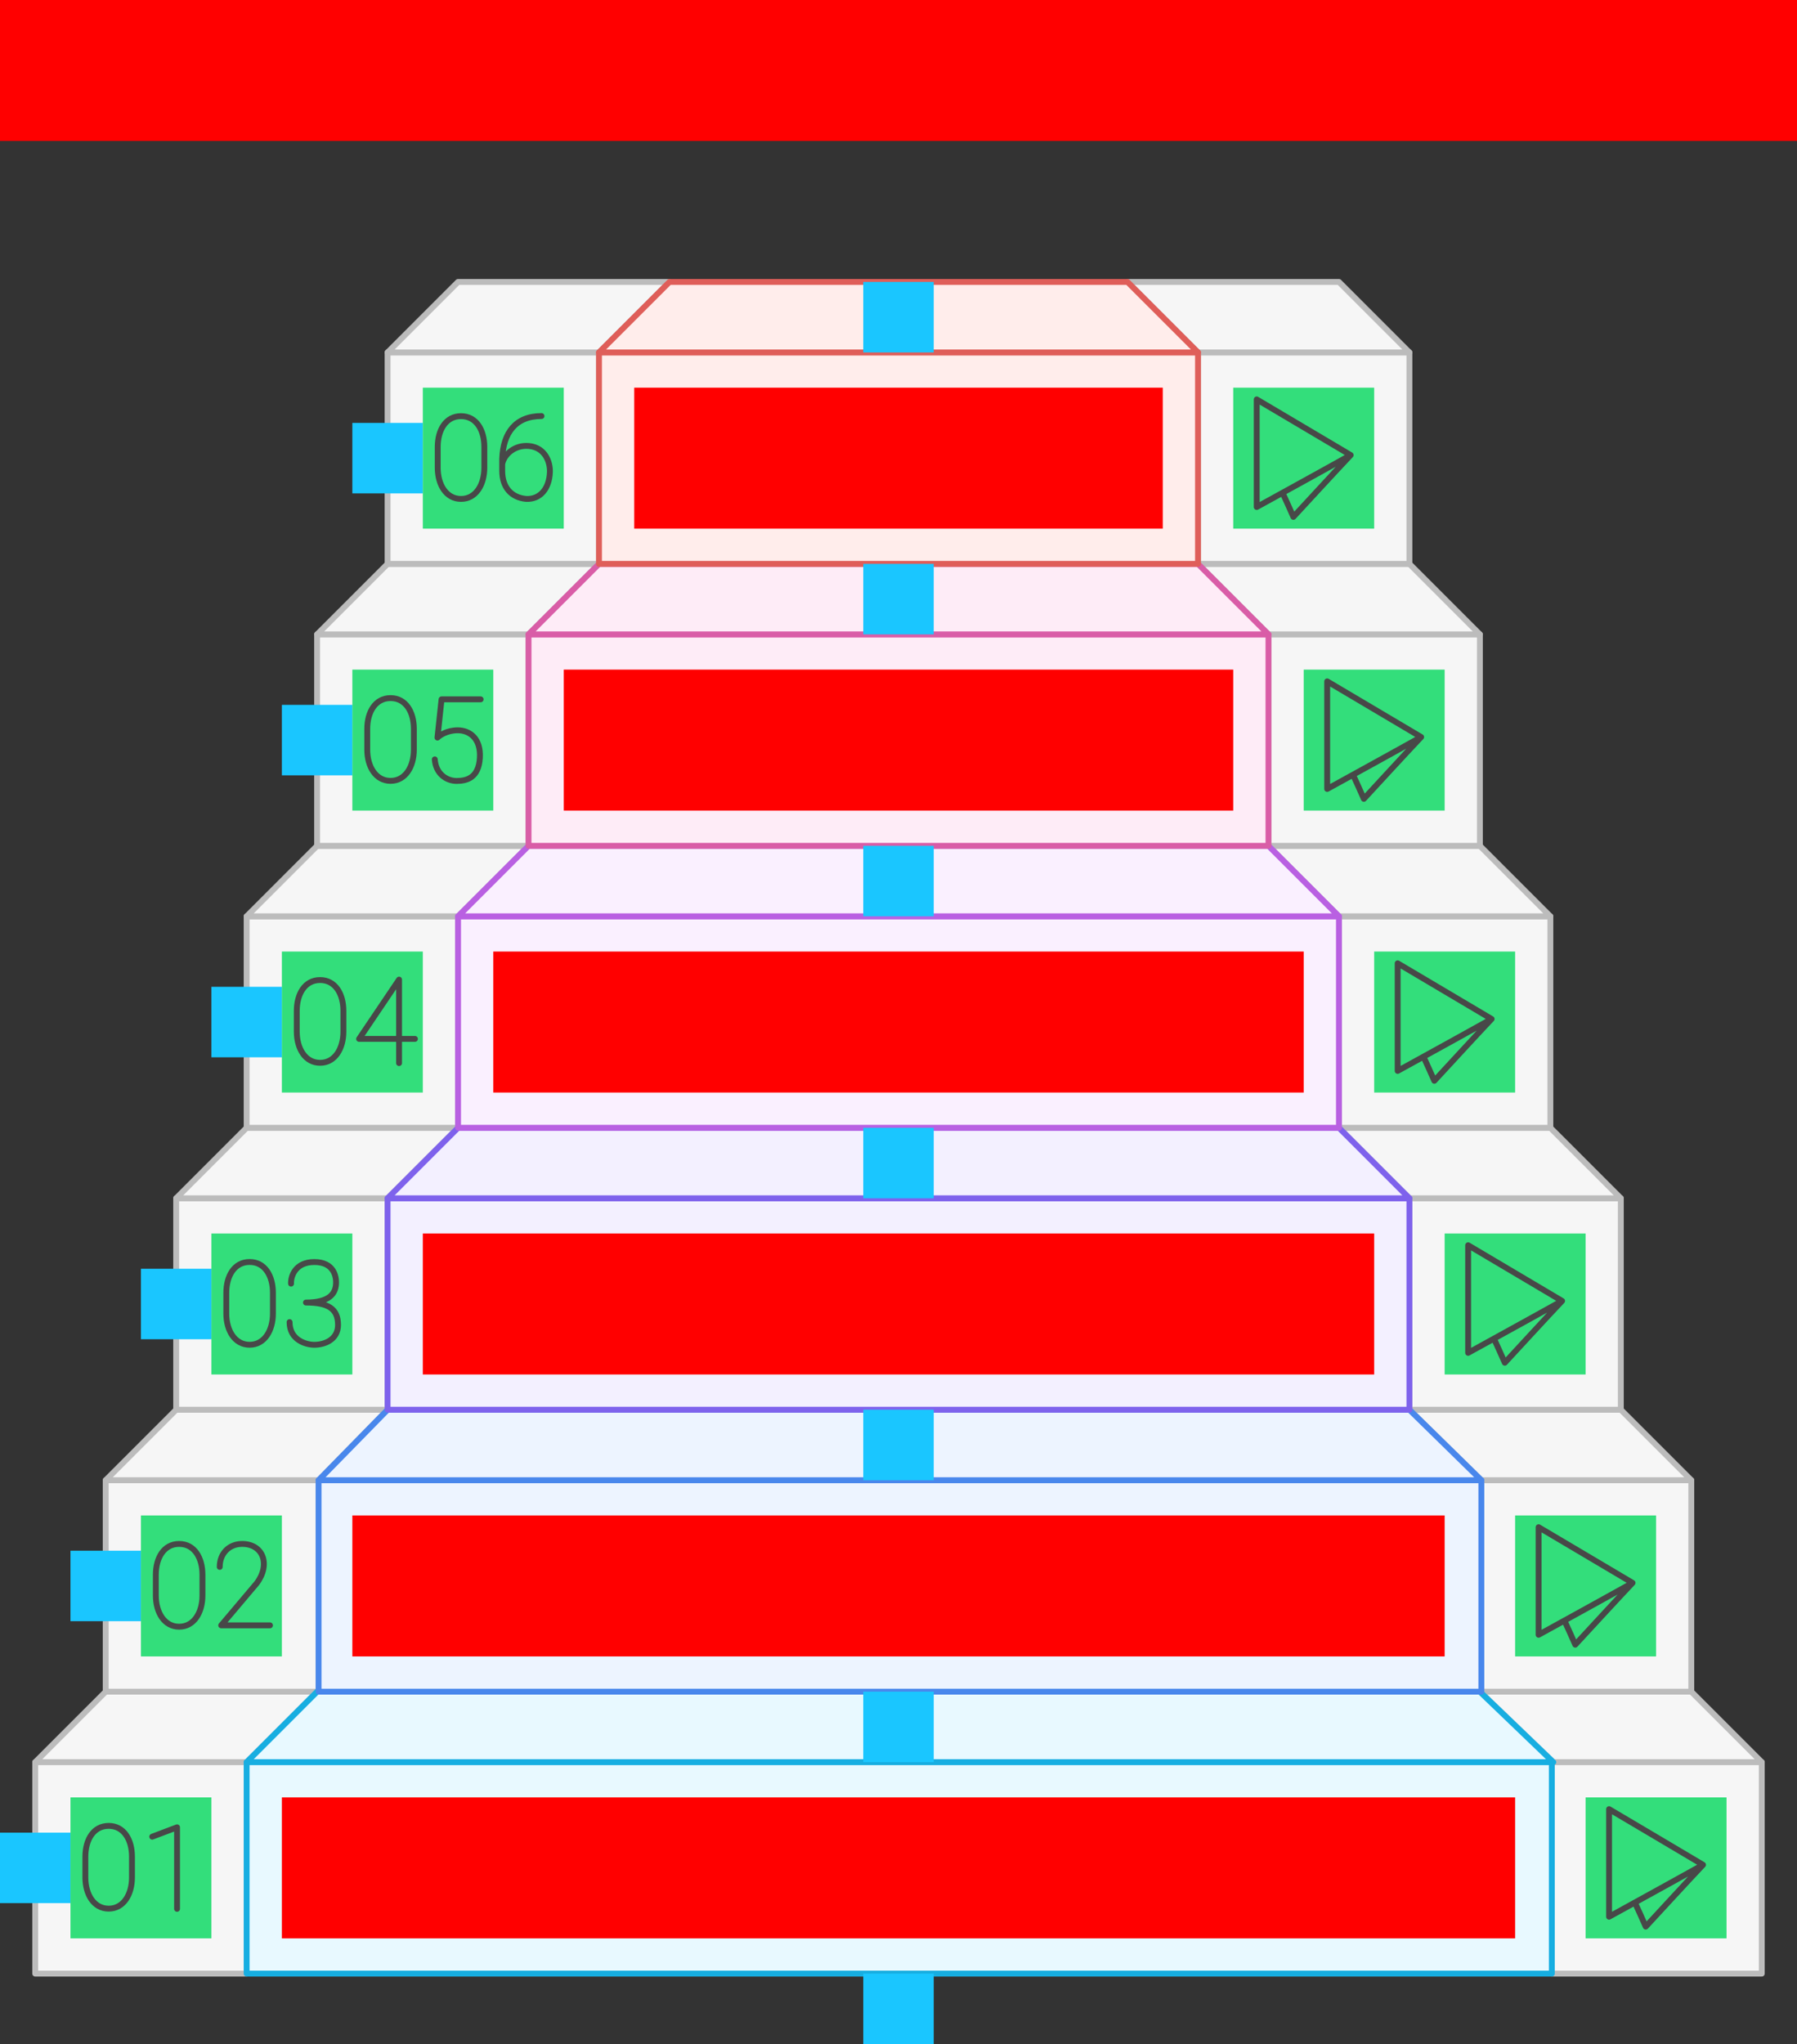 <svg xmlns="http://www.w3.org/2000/svg" width="612" height="696"><rect width="100%" height="100%" fill="#333333" stroke="none"/>    <g id="stairs-3d-v1--family--6">        <g id="lines">            <g id="Group_386">                <g id="cu">                    <g id="cu_1" >                        <path id="vector" transform="translate(12, 600)" fill="#f6f6f6" d="M0 0 L0 72 L72 72 L72 0 L0 0 Z"></path>
                        <path id="vector_1" transform="translate(12, 600)" fill="none" stroke="#bcbcbc" stroke-width="2" stroke-linejoin="round" stroke-linecap="none" stroke-miterlimit="4"  d="M 0 72 L 0 0 L 72 5.6843e-14 L 72 72 L 0 72 Z"></path></g>
                    <g id="cu_2" >                        <path id="vector_2" transform="translate(12, 576)" fill="#f6f6f6" d="M24 0 L0 24 L72 24 L96 0 L24 0 Z"></path>
                        <path id="vector_3" transform="translate(12, 576)" fill="none" stroke="#bcbcbc" stroke-width="2" stroke-linejoin="round" stroke-linecap="none" stroke-miterlimit="4"  d="M 0 24 L 24 0 L 96 0 L 72 24 L 0 24 Z"></path></g>
                    <g id="cu_3" >                        <path id="vector_4" transform="translate(36, 504)" fill="#f6f6f6" d="M0 72 L0 0 L72.5 0 L72.5 72 L0 72 Z"></path>
                        <path id="vector_5" transform="translate(36, 504)" fill="none" stroke="#bcbcbc" stroke-width="2" stroke-linejoin="round" stroke-linecap="none" stroke-miterlimit="4"  d="M 0 72 L 0 0 L 72.5 0 L 72.5 72 L 0 72 Z"></path></g>
                    <g id="cu_4" >                        <path id="vector_6" transform="translate(36, 480)" fill="#f6f6f6" d="M24 0 L0 24 L72.5 24 L96 0 L24 0 Z"></path>
                        <path id="vector_7" transform="translate(36, 480)" fill="none" stroke="#bcbcbc" stroke-width="2" stroke-linejoin="round" stroke-linecap="none" stroke-miterlimit="4"  d="M 0 24 L 24 0 L 96 0 L 72.5 24 L 0 24 Z"></path></g>
                    <g id="cu_5" >                        <path id="vector_8" transform="translate(60, 408)" fill="#f6f6f6" d="M0 72 L0 0 L72 0 L72 72 L0 72 Z"></path>
                        <path id="vector_9" transform="translate(60, 408)" fill="none" stroke="#bcbcbc" stroke-width="2" stroke-linejoin="round" stroke-linecap="none" stroke-miterlimit="4"  d="M 0 72 L 0 0 L 72 0 L 72 72 L 0 72 Z"></path></g>
                    <g id="cu_6" >                        <path id="vector_10" transform="translate(60, 384)" fill="#f6f6f6" d="M24 0 L0 24 L72 24 L96 0 L24 0 Z"></path>
                        <path id="vector_11" transform="translate(60, 384)" fill="none" stroke="#bcbcbc" stroke-width="2" stroke-linejoin="round" stroke-linecap="none" stroke-miterlimit="4"  d="M 0 24 L 24 0 L 96 0 L 72 24 L 0 24 Z"></path></g>
                    <g id="cu_7" >                        <path id="vector_12" transform="translate(84, 312)" fill="#f6f6f6" d="M0 72 L0 0 L72 0 L72 72 L0 72 Z"></path>
                        <path id="vector_13" transform="translate(84, 312)" fill="none" stroke="#bcbcbc" stroke-width="2" stroke-linejoin="round" stroke-linecap="none" stroke-miterlimit="4"  d="M 0 72 L 0 0 L 72 0 L 72 72 L 0 72 Z"></path></g>
                    <g id="cu_8" >                        <path id="vector_14" transform="translate(84, 288)" fill="#f6f6f6" d="M24 0 L0 24 L72 24 L96 0 L24 0 Z"></path>
                        <path id="vector_15" transform="translate(84, 288)" fill="none" stroke="#bcbcbc" stroke-width="2" stroke-linejoin="round" stroke-linecap="none" stroke-miterlimit="4"  d="M 0 24 L 24 0 L 96 0 L 72 24 L 0 24 Z"></path></g>
                    <g id="cu_9" >                        <path id="vector_16" transform="translate(108, 216)" fill="#f6f6f6" d="M0 72 L0 0 L72 0 L72 72 L0 72 Z"></path>
                        <path id="vector_17" transform="translate(108, 216)" fill="none" stroke="#bcbcbc" stroke-width="2" stroke-linejoin="round" stroke-linecap="none" stroke-miterlimit="4"  d="M 0 72 L 0 0 L 72 0 L 72 72 L 0 72 Z"></path></g>
                    <g id="cu_10" >                        <path id="vector_18" transform="translate(108, 192)" fill="#f6f6f6" d="M24 0 L0 24 L72 24 L96 0 L24 0 Z"></path>
                        <path id="vector_19" transform="translate(108, 192)" fill="none" stroke="#bcbcbc" stroke-width="2" stroke-linejoin="round" stroke-linecap="none" stroke-miterlimit="4"  d="M 0 24 L 24 0 L 96 0 L 72 24 L 0 24 Z"></path></g>
                    <g id="cu_11" >                        <path id="vector_20" transform="translate(132, 120)" fill="#f6f6f6" d="M0 72 L0 0 L72 0 L72 72 L0 72 Z"></path>
                        <path id="vector_21" transform="translate(132, 120)" fill="none" stroke="#bcbcbc" stroke-width="2" stroke-linejoin="round" stroke-linecap="none" stroke-miterlimit="4"  d="M 0 72 L 0 0 L 72 0 L 72 72 L 0 72 Z"></path></g>
                    <g id="cu_12" >                        <path id="vector_22" transform="translate(132, 96)" fill="#f6f6f6" d="M24 0 L0 24 L72 24 L96 0 L24 0 Z"></path>
                        <path id="vector_23" transform="translate(132, 96)" fill="none" stroke="#bcbcbc" stroke-width="2" stroke-linejoin="round" stroke-linecap="none" stroke-miterlimit="4"  d="M 0 24 L 24 0 L 96 0 L 72 24 L 0 24 Z"></path></g></g></g>
            <g id="Group_385">                <g id="cu_13">                    <g id="cu_14" >                        <path id="vector_24" transform="translate(528.5, 600)" fill="#f6f6f6" d="M71.5 72 L71.5 0 L0 0 L0 72 L71.5 72 Z"></path>
                        <path id="vector_25" transform="translate(528.5, 600)" fill="none" stroke="#bcbcbc" stroke-width="2" stroke-linejoin="round" stroke-linecap="none" stroke-miterlimit="4"  d="M 71.5 72 L 71.5 0 L 0 0 L 0 72 L 71.5 72 Z"></path></g>
                    <g id="cu_15" >                        <path id="vector_26" transform="translate(504, 576)" fill="#f6f6f6" d="M96 24 L72 0 L0 0 L25 24 L96 24 Z"></path>
                        <path id="vector_27" transform="translate(504, 576)" fill="none" stroke="#bcbcbc" stroke-width="2" stroke-linejoin="round" stroke-linecap="none" stroke-miterlimit="4"  d="M 96 24 L 72 1.8948e-14 L 0 0 L 25 24 L 96 24 Z"></path></g>
                    <g id="cu_16" >                        <path id="vector_28" transform="translate(504.5, 504)" fill="#f6f6f6" d="M71.5 72 L71.5 0 L0 0 L0 72 L71.5 72 Z"></path>
                        <path id="vector_29" transform="translate(504.5, 504)" fill="none" stroke="#bcbcbc" stroke-width="2" stroke-linejoin="round" stroke-linecap="none" stroke-miterlimit="4"  d="M 71.5 0 L 71.5 72 L 0 72 L 0 0 L 71.5 0 Z"></path></g>
                    <g id="cu_17" >                        <path id="vector_30" transform="translate(480, 480)" fill="#f6f6f6" d="M96 24 L72 0 L0 0 L24.5 24 L96 24 Z"></path>
                        <path id="vector_31" transform="translate(480, 480)" fill="none" stroke="#bcbcbc" stroke-width="2" stroke-linejoin="round" stroke-linecap="none" stroke-miterlimit="4"  d="M 96 24 L 72 1.8948e-14 L 0 0 L 24.5 24 L 96 24 Z"></path></g>
                    <g id="cu_18" >                        <path id="vector_32" transform="translate(480, 408)" fill="#f6f6f6" d="M72 0 L72 72 L0 72 L0 0 L72 0 Z"></path>
                        <path id="vector_33" transform="translate(480, 408)" fill="none" stroke="#bcbcbc" stroke-width="2" stroke-linejoin="round" stroke-linecap="none" stroke-miterlimit="4"  d="M 72 0 L 72 72 L 0 72 L 0 0 L 72 0 Z"></path></g>
                    <g id="cu_19" >                        <path id="vector_34" transform="translate(456, 384)" fill="#f6f6f6" d="M96 24 L72 0 L0 0 L24 24 L96 24 Z"></path>
                        <path id="vector_35" transform="translate(456, 384)" fill="none" stroke="#bcbcbc" stroke-width="2" stroke-linejoin="round" stroke-linecap="none" stroke-miterlimit="4"  d="M 96 24 L 72 0 L 0 3.7896e-14 L 24 24 L 96 24 Z"></path></g>
                    <g id="cu_20" >                        <path id="vector_36" transform="translate(456, 312)" fill="#f6f6f6" d="M72 0 L72 72 L0 72 L0 0 L72 0 Z"></path>
                        <path id="vector_37" transform="translate(456, 312)" fill="none" stroke="#bcbcbc" stroke-width="2" stroke-linejoin="round" stroke-linecap="none" stroke-miterlimit="4"  d="M 72 0 L 72 72 L 0 72 L 0 1.1369e-13 L 72 0 Z"></path></g>
                    <g id="cu_21" >                        <path id="vector_38" transform="translate(432, 288)" fill="#f6f6f6" d="M96 24 L72 0 L0 0 L24 24 L96 24 Z"></path>
                        <path id="vector_39" transform="translate(432, 288)" fill="none" stroke="#bcbcbc" stroke-width="2" stroke-linejoin="round" stroke-linecap="none" stroke-miterlimit="4"  d="M 96 24 L 72 0 L 0 3.7896e-14 L 24 24 L 96 24 Z"></path></g>
                    <g id="cu_22" >                        <path id="vector_40" transform="translate(432, 216)" fill="#f6f6f6" d="M72 0 L72 72 L0 72 L0 0 L72 0 Z"></path>
                        <path id="vector_41" transform="translate(432, 216)" fill="none" stroke="#bcbcbc" stroke-width="2" stroke-linejoin="round" stroke-linecap="none" stroke-miterlimit="4"  d="M 72 0 L 72 72 L 0 72 L 0 0 L 72 0 Z"></path></g>
                    <g id="cu_23" >                        <path id="vector_42" transform="translate(408, 192)" fill="#f6f6f6" d="M96 24 L72 0 L0 0 L24 24 L96 24 Z"></path>
                        <path id="vector_43" transform="translate(408, 192)" fill="none" stroke="#bcbcbc" stroke-width="2" stroke-linejoin="round" stroke-linecap="none" stroke-miterlimit="4"  d="M 96 24 L 72 0 L 0 0 L 24 24 L 96 24 Z"></path></g>
                    <g id="cu_24" >                        <path id="vector_44" transform="translate(408, 120)" fill="#f6f6f6" d="M72 0 L72 72 L0 72 L0 0 L72 0 Z"></path>
                        <path id="vector_45" transform="translate(408, 120)" fill="none" stroke="#bcbcbc" stroke-width="2" stroke-linejoin="round" stroke-linecap="none" stroke-miterlimit="4"  d="M 72 72 L 72 0 L 0 0 L 0 72 L 72 72 Z"></path></g>
                    <g id="cu_25" >                        <path id="vector_46" transform="translate(384, 96)" fill="#f6f6f6" d="M96 24 L72 0 L0 0 L24 24 L96 24 Z"></path>
                        <path id="vector_47" transform="translate(384, 96)" fill="none" stroke="#bcbcbc" stroke-width="2" stroke-linejoin="round" stroke-linecap="none" stroke-miterlimit="4"  d="M 96 24 L 72 7.5791e-14 L 0 0 L 24 24 L 96 24 Z"></path></g></g></g>
            <g id="g-1">                <g id="cu_26">                    <g id="cu_27" >                        <path id="vector_48" transform="translate(84, 600)" fill="#e8f9ff" d="M0 72 L0 0 L444.5 0 L444.5 72 L0 72 Z"></path>
                        <path id="vector_49" transform="translate(84, 600)" fill="none" stroke="#17aee1" stroke-width="2" stroke-linejoin="round" stroke-linecap="none" stroke-miterlimit="4"  d="M 0 0 L 0 72 L 444.5 72 L 444.5 1.7053e-13 L 0 0 Z"></path></g>
                    <g id="cu_28" >                        <path id="vector_50" transform="translate(84, 576)" fill="#e8f9ff" d="M420 0 L445 24 L0 24 L24 0 L420 0 Z"></path>
                        <path id="vector_51" transform="translate(84, 576)" fill="none" stroke="#17aee1" stroke-width="2" stroke-linejoin="round" stroke-linecap="none" stroke-miterlimit="4"  d="M 445 24 L 420 5.6843e-14 L 24 0 L 0 24 L 445 24 Z"></path></g></g></g>
            <g id="g-2">                <g id="cu_29">                    <g id="cu_30" >                        <path id="vector_52" transform="translate(108.5, 504)" fill="#edf4ff" d="M0 72 L0 0 L396 0 L396 72 L0 72 Z"></path>
                        <path id="vector_53" transform="translate(108.5, 504)" fill="none" stroke="#4987ec" stroke-width="2" stroke-linejoin="round" stroke-linecap="none" stroke-miterlimit="4"  d="M 0 0 L 0 72 L 396 72 L 396 0 L 0 0 Z"></path></g>
                    <g id="cu_31" >                        <path id="vector_54" transform="translate(108.5, 480)" fill="#edf4ff" d="M371.5 0 L396 24 L0 24 L23.5 0 L371.5 0 Z"></path>
                        <path id="vector_55" transform="translate(108.5, 480)" fill="none" stroke="#4987ec" stroke-width="2" stroke-linejoin="round" stroke-linecap="none" stroke-miterlimit="4"  d="M 396 24 L 371.5 5.6843e-14 L 23.5 0 L 0 24 L 396 24 Z"></path></g></g></g>
            <g id="g-3">                <g id="cu_32">                    <g id="cu_33" >                        <path id="vector_56" transform="translate(132, 408)" fill="#f3f0ff" d="M0 72 L0 0 L348 0 L348 72 L0 72 Z"></path>
                        <path id="vector_57" transform="translate(132, 408)" fill="none" stroke="#7e62ec" stroke-width="2" stroke-linejoin="round" stroke-linecap="none" stroke-miterlimit="4"  d="M 0 0 L 0 72 L 348 72 L 348 0 L 0 0 Z"></path></g>
                    <g id="cu_34" >                        <path id="vector_58" transform="translate(132, 384)" fill="#f3f0ff" d="M324 0 L348 24 L0 24 L24 0 L324 0 Z"></path>
                        <path id="vector_59" transform="translate(132, 384)" fill="none" stroke="#7e62ec" stroke-width="2" stroke-linejoin="round" stroke-linecap="none" stroke-miterlimit="4"  d="M 348 24 L 324 1.1369e-13 L 24 0 L 0 24 L 348 24 Z"></path></g></g></g>
            <g id="g-4">                <g id="cu_35">                    <g id="cu_36" >                        <path id="vector_60" transform="translate(156, 312)" fill="#faf0ff" d="M0 0 L0 72 L300 72 L300 0 L0 0 Z"></path>
                        <path id="vector_61" transform="translate(156, 312)" fill="none" stroke="#b960e2" stroke-width="2" stroke-linejoin="round" stroke-linecap="none" stroke-miterlimit="4"  d="M 0 72 L 0 4.5475e-13 L 300 0 L 300 72 L 0 72 Z"></path></g>
                    <g id="cu_37" >                        <path id="vector_62" transform="translate(156, 288)" fill="#faf0ff" d="M276 0 L300 24 L0 24 L24 0 L276 0 Z"></path>
                        <path id="vector_63" transform="translate(156, 288)" fill="none" stroke="#b960e2" stroke-width="2" stroke-linejoin="round" stroke-linecap="none" stroke-miterlimit="4"  d="M 300 24 L 276 1.1369e-13 L 24 0 L 0 24 L 300 24 Z"></path></g></g></g>
            <g id="g-5">                <g id="cu_38">                    <g id="cu_39" >                        <path id="vector_64" transform="translate(180, 216)" fill="#feecf7" d="M0 72 L0 0 L252 0 L252 72 L0 72 Z"></path>
                        <path id="vector_65" transform="translate(180, 216)" fill="none" stroke="#d95da7" stroke-width="2" stroke-linejoin="round" stroke-linecap="none" stroke-miterlimit="4"  d="M 0 0 L 0 72 L 252 72 L 252 0 L 0 0 Z"></path></g>
                    <g id="cu_40" >                        <path id="vector_66" transform="translate(180, 192)" fill="#feecf7" d="M228 0 L252 24 L0 24 L24 0 L228 0 Z"></path>
                        <path id="vector_67" transform="translate(180, 192)" fill="none" stroke="#d95da7" stroke-width="2" stroke-linejoin="round" stroke-linecap="none" stroke-miterlimit="4"  d="M 252 24 L 228 1.1369e-13 L 24 0 L 0 24 L 252 24 Z"></path></g></g></g>
            <g id="g-6">                <g id="cu_41">                    <g id="cu_42" >                        <path id="vector_68" transform="translate(204, 120)" fill="#ffedeb" d="M0 72 L0 0 L204 0 L204 72 L0 72 Z"></path>
                        <path id="vector_69" transform="translate(204, 120)" fill="none" stroke="#df5e59" stroke-width="2" stroke-linejoin="round" stroke-linecap="none" stroke-miterlimit="4"  d="M 0 0 L 0 72 L 204 72 L 204 0 L 0 0 Z"></path></g>
                    <g id="cu_43" >                        <path id="vector_70" transform="translate(204, 96)" fill="#ffedeb" d="M180 0 L204 24 L0 24 L24 0 L180 0 Z"></path>
                        <path id="vector_71" transform="translate(204, 96)" fill="none" stroke="#df5e59" stroke-width="2" stroke-linejoin="round" stroke-linecap="none" stroke-miterlimit="4"  d="M 204 24 L 180 0 L 24 0 L 0 24 L 204 24 Z"></path></g></g></g></g>
        <path id="tx-cb-title" transform="matrix(1, -1.6081230200044232e-16, 1.6081230200044232e-16, 1, 0, 0)" fill="#ff00001a" d="M0 0 L612 0 L612 48 L0 48 L0 0 Z"></path>
        <path id="tx-cc-1" transform="matrix(1, -5.551115123125783e-17, 5.551115123125783e-17, 1, 96, 612)" fill="#ff00001a" d="M0 0 L420 0 L420 48 L0 48 L0 0 Z"></path>
        <path id="tx-cc-2" transform="translate(120, 516)" fill="#ff00001a" d="M0 0 L372 0 L372 48 L0 48 L0 0 Z"></path>
        <path id="tx-cc-3" transform="matrix(1, -5.551115123125783e-17, 5.551115123125783e-17, 1, 144, 420)" fill="#ff00001a" d="M0 0 L324 0 L324 48 L0 48 L0 0 Z"></path>
        <path id="tx-cc-4" transform="matrix(1, -5.551115123125783e-17, 5.551115123125783e-17, 1, 168, 324)" fill="#ff00001a" d="M0 0 L276 0 L276 48 L0 48 L0 0 Z"></path>
        <path id="tx-cc-5" transform="translate(192, 228)" fill="#ff00001a" d="M0 0 L228 0 L228 48 L0 48 L0 0 Z"></path>
        <path id="tx-cc-6" transform="matrix(1, -5.551115123125783e-17, 5.551115123125783e-17, 1, 216, 132)" fill="#ff00001a" d="M0 0 L180 0 L180 48 L0 48 L0 0 Z"></path>
        <rect id="bt-cc-remove-1" fill="#1ac6ff33" transform="matrix(1, -5.551115123125783e-17, 5.551115123125783e-17, 1, 0, 624)" width="24" height="24" rx="0" ry="0"></rect>
        <rect id="bt-cc-remove-2" fill="#1ac6ff33" transform="matrix(1, -5.551115123125783e-17, 5.551115123125783e-17, 1, 24, 528)" width="24" height="24" rx="0" ry="0"></rect>
        <rect id="bt-cc-remove-3" fill="#1ac6ff33" transform="matrix(1, -5.551115123125783e-17, 5.551115123125783e-17, 1, 48, 432)" width="24" height="24" rx="0" ry="0"></rect>
        <rect id="bt-cc-remove-4" fill="#1ac6ff33" transform="matrix(1, -5.551115123125783e-17, 5.551115123125783e-17, 1, 72, 336)" width="24" height="24" rx="0" ry="0"></rect>
        <rect id="bt-cc-remove-5" fill="#1ac6ff33" transform="matrix(1, -5.551115123125783e-17, 5.551115123125783e-17, 1, 96, 240)" width="24" height="24" rx="0" ry="0"></rect>
        <rect id="bt-cc-remove-6" fill="#1ac6ff33" transform="matrix(1, -5.551115123125783e-17, 5.551115123125783e-17, 1, 120, 144)" width="24" height="24" rx="0" ry="0"></rect>
        <rect id="bt-cc-add-1" fill="#1ac6ff33" transform="matrix(1, 5.551115123125783e-17, 5.551115123125783e-17, -1, 294, 696)" width="24" height="24" rx="0" ry="0"></rect>
        <rect id="bt-cc-add-2" fill="#1ac6ff33" transform="matrix(1, 5.551115123125783e-17, 5.551115123125783e-17, -1, 294, 600)" width="24" height="24" rx="0" ry="0"></rect>
        <rect id="bt-cc-add-3" fill="#1ac6ff33" transform="matrix(1, -5.551115123125783e-17, 5.551115123125783e-17, 1, 294, 480)" width="24" height="24" rx="0" ry="0"></rect>
        <rect id="bt-cc-add-4" fill="#1ac6ff33" transform="matrix(1, -5.551115123125783e-17, 5.551115123125783e-17, 1, 294, 384)" width="24" height="24" rx="0" ry="0"></rect>
        <rect id="bt-cc-add-5" fill="#1ac6ff33" transform="matrix(1, -5.551115123125783e-17, 5.551115123125783e-17, 1, 294, 288)" width="24" height="24" rx="0" ry="0"></rect>
        <rect id="bt-cc-add-6" fill="#1ac6ff33" transform="matrix(1, -5.551115123125783e-17, 5.551115123125783e-17, 1, 294, 192)" width="24" height="24" rx="0" ry="0"></rect>
        <rect id="bt-cc-add-7" fill="#1ac6ff33" transform="matrix(1, -5.551115123125783e-17, 5.551115123125783e-17, 1, 294, 96)" width="24" height="24" rx="0" ry="0"></rect>
        <g id="ic-cc-6">            <path id="rect" transform="matrix(1, 1.7151245100058819e-15, -1.7151245100058819e-15, 1, 420, 132)" fill="#33de7b1a" d="M0 0 L48 0 L48 48 L0 48 L0 0 Z"></path>
            <g id="icon" transform="translate(420, 132)">                <path id="icon_1" transform="translate(8, 4)" fill="none" stroke="#484848" stroke-width="2" stroke-linejoin="round" stroke-linecap="round" stroke-miterlimit="1.5"  d="M 0 0 C 10.68 6.298 21.333 12.638 32 18.956 C 25.863 22.382 15.955 27.848 8.789 31.796 C 3.705 34.596 0 36.632 0 36.632 L 0 0 Z M 32 18.956 C 25.434 25.915 18.989 32.986 12.484 40 C 11.255 37.265 10.069 34.508 8.789 31.796"></path></g></g>
        <g id="ic-cc-6b">            <path id="rect_1" transform="matrix(1, 1.7151245100058819e-15, -1.7151245100058819e-15, 1, 144, 132)" fill="#33de7b1a" d="M0 0 L48 0 L48 48 L0 48 L0 0 Z"></path>
            <g id="second-layer#number-06-48px" transform="translate(144, 132)">                <path id="vector_72" transform="translate(5.072, 9.696)" fill="none" stroke="#484848" stroke-width="2" stroke-linejoin="round" stroke-linecap="round" stroke-miterlimit="4"  d="M 0 10.483 C 0 4.786 2.716 -0 7.939 -0 C 13.161 -0 15.877 4.786 15.877 10.483 L 15.877 17.577 C 15.877 23.274 13.033 28.186 7.939 28.186 C 2.844 28.186 0 23.274 0 17.577 L 0 10.483 Z"></path>
                <path id="vector_73" transform="translate(27.037, 9.664)" fill="none" stroke="#484848" stroke-width="2" stroke-linejoin="round" stroke-linecap="round" stroke-miterlimit="4"  d="M 13.381 0 C 4.548 2.2737e-13 0.332 5.718 0.001 14.478 L 0 18.695 C 0 24.225 3.072 27.779 8.195 28.218 C 13.02 28.405 16.023 24.616 16.24 19.127 C 16.377 15.642 14.608 10.75 9.178 10.207 C 4.419 9.731 0.699 12.894 0.001 16.312"></path></g></g>
        <g id="ic-cc-5">            <path id="rect_2" transform="matrix(1, 1.7151245100058819e-15, -1.7151245100058819e-15, 1, 444, 228)" fill="#33de7b1a" d="M0 0 L48 0 L48 48 L0 48 L0 0 Z"></path>
            <g id="icon_2" transform="translate(444, 228)">                <path id="icon_3" transform="translate(8, 4)" fill="none" stroke="#484848" stroke-width="2" stroke-linejoin="round" stroke-linecap="round" stroke-miterlimit="1.5"  d="M 0 0 C 10.68 6.298 21.333 12.638 32 18.956 C 25.863 22.382 15.955 27.848 8.789 31.796 C 3.705 34.596 0 36.632 0 36.632 L 0 0 Z M 32 18.956 C 25.434 25.915 18.989 32.986 12.484 40 C 11.255 37.265 10.069 34.508 8.789 31.796"></path></g></g>
        <g id="ic-cc-5b">            <path id="rect_3" transform="matrix(1, 1.7151245100058819e-15, -1.7151245100058819e-15, 1, 120, 228)" fill="#33de7b1a" d="M0 0 L48 0 L48 48 L0 48 L0 0 Z"></path>
            <g id="second-layer#number-05-48px" transform="translate(120, 228)">                <path id="vector_74" transform="translate(5.072, 9.696)" fill="none" stroke="#484848" stroke-width="2" stroke-linejoin="round" stroke-linecap="round" stroke-miterlimit="4"  d="M 0 10.483 C 0 4.786 2.716 -0 7.939 -0 C 13.161 -0 15.877 4.786 15.877 10.483 L 15.877 17.577 C 15.877 23.274 13.033 28.186 7.939 28.186 C 2.844 28.186 0 23.274 0 17.577 L 0 10.483 Z"></path>
                <path id="Vector_2131" transform="translate(28.072, 10.121)" fill="none" stroke="#484848" stroke-width="2" stroke-linejoin="round" stroke-linecap="round" stroke-miterlimit="2.366"  d="M 15.62 0 L 2.306 0 L 0.915 13.024 C 1.744 12.194 4.28 10.536 7.792 10.536 C 11.898 10.536 15.74 13.326 15.354 19.932 C 14.955 26.773 10.839 27.784 7.456 27.784 C 3.872 27.784 0.332 25.24 0 20.444"></path></g></g>
        <g id="ic-cc-4">            <path id="rect_4" transform="matrix(1, 1.7151245100058819e-15, -1.7151245100058819e-15, 1, 468, 324)" fill="#33de7b1a" d="M0 0 L48 0 L48 48 L0 48 L0 0 Z"></path>
            <g id="icon_4" transform="translate(468, 324)">                <path id="icon_5" transform="translate(8, 4)" fill="none" stroke="#484848" stroke-width="2" stroke-linejoin="round" stroke-linecap="round" stroke-miterlimit="1.5"  d="M 0 0 C 10.68 6.298 21.333 12.638 32 18.956 C 25.863 22.382 15.955 27.848 8.789 31.796 C 3.705 34.596 0 36.632 0 36.632 L 0 0 Z M 32 18.956 C 25.434 25.915 18.989 32.986 12.484 40 C 11.255 37.265 10.069 34.508 8.789 31.796"></path></g></g>
        <g id="ic-cc-4b">            <path id="rect_5" transform="matrix(1, 1.7151245100058819e-15, -1.7151245100058819e-15, 1, 96, 324)" fill="#33de7b1a" d="M0 0 L48 0 L48 48 L0 48 L0 0 Z"></path>
            <g id="second-layer#number-04-48px" transform="translate(96, 324)">                <path id="vector_75" transform="translate(5.072, 9.696)" fill="none" stroke="#484848" stroke-width="2" stroke-linejoin="round" stroke-linecap="round" stroke-miterlimit="4"  d="M 0 10.483 C 0 4.786 2.716 -0 7.939 -0 C 13.161 -0 15.877 4.786 15.877 10.483 L 15.877 17.577 C 15.877 23.274 13.033 28.186 7.939 28.186 C 2.844 28.186 0 23.274 0 17.577 L 0 10.483 Z"></path>
                <path id="Vector_2130" transform="translate(26.295, 9.551)" fill="none" stroke="#484848" stroke-width="2" stroke-linejoin="round" stroke-linecap="round" stroke-miterlimit="1.556"  d="M 13.615 28.427 L 13.615 0 L 0 20.187 L 19.02 20.187"></path></g></g>
        <g id="ic-cc-3">            <path id="rect_6" transform="matrix(1, 1.7151245100058819e-15, -1.7151245100058819e-15, 1, 492, 420)" fill="#33de7b1a" d="M0 0 L48 0 L48 48 L0 48 L0 0 Z"></path>
            <g id="icon_6" transform="translate(492, 420)">                <path id="icon_7" transform="translate(8, 4)" fill="none" stroke="#484848" stroke-width="2" stroke-linejoin="round" stroke-linecap="round" stroke-miterlimit="1.5"  d="M 0 0 C 10.68 6.298 21.333 12.638 32 18.956 C 25.863 22.382 15.955 27.848 8.789 31.796 C 3.705 34.596 0 36.632 0 36.632 L 0 0 Z M 32 18.956 C 25.434 25.915 18.989 32.986 12.484 40 C 11.255 37.265 10.069 34.508 8.789 31.796"></path></g></g>
        <g id="ic-cc-3b">            <path id="rect_7" transform="matrix(1, 1.7151245100058819e-15, -1.7151245100058819e-15, 1, 72, 420)" fill="#33de7b1a" d="M0 0 L48 0 L48 48 L0 48 L0 0 Z"></path>
            <g id="second-layer#number-03-48px" transform="translate(72, 420)">                <path id="vector_76" transform="translate(5.072, 9.696)" fill="none" stroke="#484848" stroke-width="2" stroke-linejoin="round" stroke-linecap="round" stroke-miterlimit="4"  d="M 0 10.483 C 0 4.786 2.716 -0 7.939 -0 C 13.161 -0 15.877 4.786 15.877 10.483 L 15.877 17.577 C 15.877 23.274 13.033 28.186 7.939 28.186 C 2.844 28.186 0 23.274 0 17.577 L 0 10.483 Z"></path>
                <path id="Vector_2129" transform="translate(26.619, 9.71)" fill="none" stroke="#484848" stroke-width="2" stroke-linejoin="round" stroke-linecap="round" stroke-miterlimit="4"  d="M 0.501 7.358 C 0.382 4.949 1.863 -0 8.446 -0 C 15.028 -0 16.037 4.888 15.809 7.647 C 15.557 10.69 13.652 13.798 5.581 13.798 C 13.094 13.798 16.506 15.852 16.506 21.415 C 16.506 26.223 12.256 28.18 8.373 28.18 C 5.582 28.156 0 26.577 0 20.452"></path></g></g>
        <g id="ic-cc-2">            <path id="rect_8" transform="matrix(1, 1.7151245100058819e-15, -1.7151245100058819e-15, 1, 516, 516)" fill="#33de7b1a" d="M0 0 L48 0 L48 48 L0 48 L0 0 Z"></path>
            <g id="icon_8" transform="translate(516, 516)">                <path id="icon_9" transform="translate(8, 4)" fill="none" stroke="#484848" stroke-width="2" stroke-linejoin="round" stroke-linecap="round" stroke-miterlimit="1.5"  d="M 0 0 C 10.68 6.298 21.333 12.638 32 18.956 C 25.863 22.382 15.955 27.848 8.789 31.796 C 3.705 34.596 0 36.632 0 36.632 L 0 0 Z M 32 18.956 C 25.434 25.915 18.989 32.986 12.484 40 C 11.255 37.265 10.069 34.508 8.789 31.796"></path></g></g>
        <g id="ic-cc-2b">            <path id="rect_9" transform="matrix(1, 1.7151245100058819e-15, -1.7151245100058819e-15, 1, 48, 516)" fill="#33de7b1a" d="M0 0 L48 0 L48 48 L0 48 L0 0 Z"></path>
            <g id="second-layer#number-02-48px" transform="translate(48, 516)">                <path id="vector_77" transform="translate(5.072, 9.696)" fill="none" stroke="#484848" stroke-width="2" stroke-linejoin="round" stroke-linecap="round" stroke-miterlimit="4"  d="M 0 10.483 C 0 4.786 2.716 -0 7.939 -0 C 13.161 -0 15.877 4.786 15.877 10.483 L 15.877 17.577 C 15.877 23.274 13.033 28.186 7.939 28.186 C 2.844 28.186 0 23.274 0 17.577 L 0 10.483 Z"></path>
                <path id="vector_78" transform="translate(26.832, 9.696)" fill="none" stroke="#484848" stroke-width="2" stroke-linejoin="round" stroke-linecap="round" stroke-miterlimit="4"  d="M 0 7.82 C 0 3.2 3.224 1.9692e-22 7.606 1.2286e-22 C 14.875 0 17.354 7.093 12.59 13.403 L 0.498 27.722 L 17.119 27.722"></path></g></g>
        <g id="ic-cc-1">            <path id="rect_10" transform="matrix(1, 1.7151245100058819e-15, -1.7151245100058819e-15, 1, 540, 612)" fill="#33de7b1a" d="M0 0 L48 0 L48 48 L0 48 L0 0 Z"></path>
            <g id="icon_10" transform="translate(540, 612)">                <path id="icon_11" transform="translate(8, 4)" fill="none" stroke="#484848" stroke-width="2" stroke-linejoin="round" stroke-linecap="round" stroke-miterlimit="1.5"  d="M 0 0 C 10.68 6.298 21.333 12.638 32 18.956 C 25.863 22.382 15.955 27.848 8.789 31.796 C 3.705 34.596 0 36.632 0 36.632 L 0 0 Z M 32 18.956 C 25.434 25.915 18.989 32.986 12.484 40 C 11.255 37.265 10.069 34.508 8.789 31.796"></path></g></g>
        <g id="ic-cc-1b">            <path id="rect_11" transform="matrix(1, 1.7151245100058819e-15, -1.7151245100058819e-15, 1, 24, 612)" fill="#33de7b1a" d="M0 0 L48 0 L48 48 L0 48 L0 0 Z"></path>
            <g id="second-layer#number-01-48px" transform="translate(24, 612)">                <path id="Vector_2128" transform="translate(27.842, 10.184)" fill="none" stroke="#484848" stroke-width="2" stroke-linejoin="round" stroke-linecap="round" stroke-miterlimit="4"  d="M 0 3.194 L 8.455 0 L 8.455 27.767"></path>
                <path id="vector_79" transform="translate(5.072, 9.696)" fill="none" stroke="#484848" stroke-width="2" stroke-linejoin="round" stroke-linecap="round" stroke-miterlimit="4"  d="M 0 10.483 C 0 4.786 2.716 -0 7.939 -0 C 13.161 -0 15.877 4.786 15.877 10.483 L 15.877 17.577 C 15.877 23.274 13.033 28.186 7.939 28.186 C 2.844 28.186 0 23.274 0 17.577 L 0 10.483 Z"></path></g></g></g></svg>